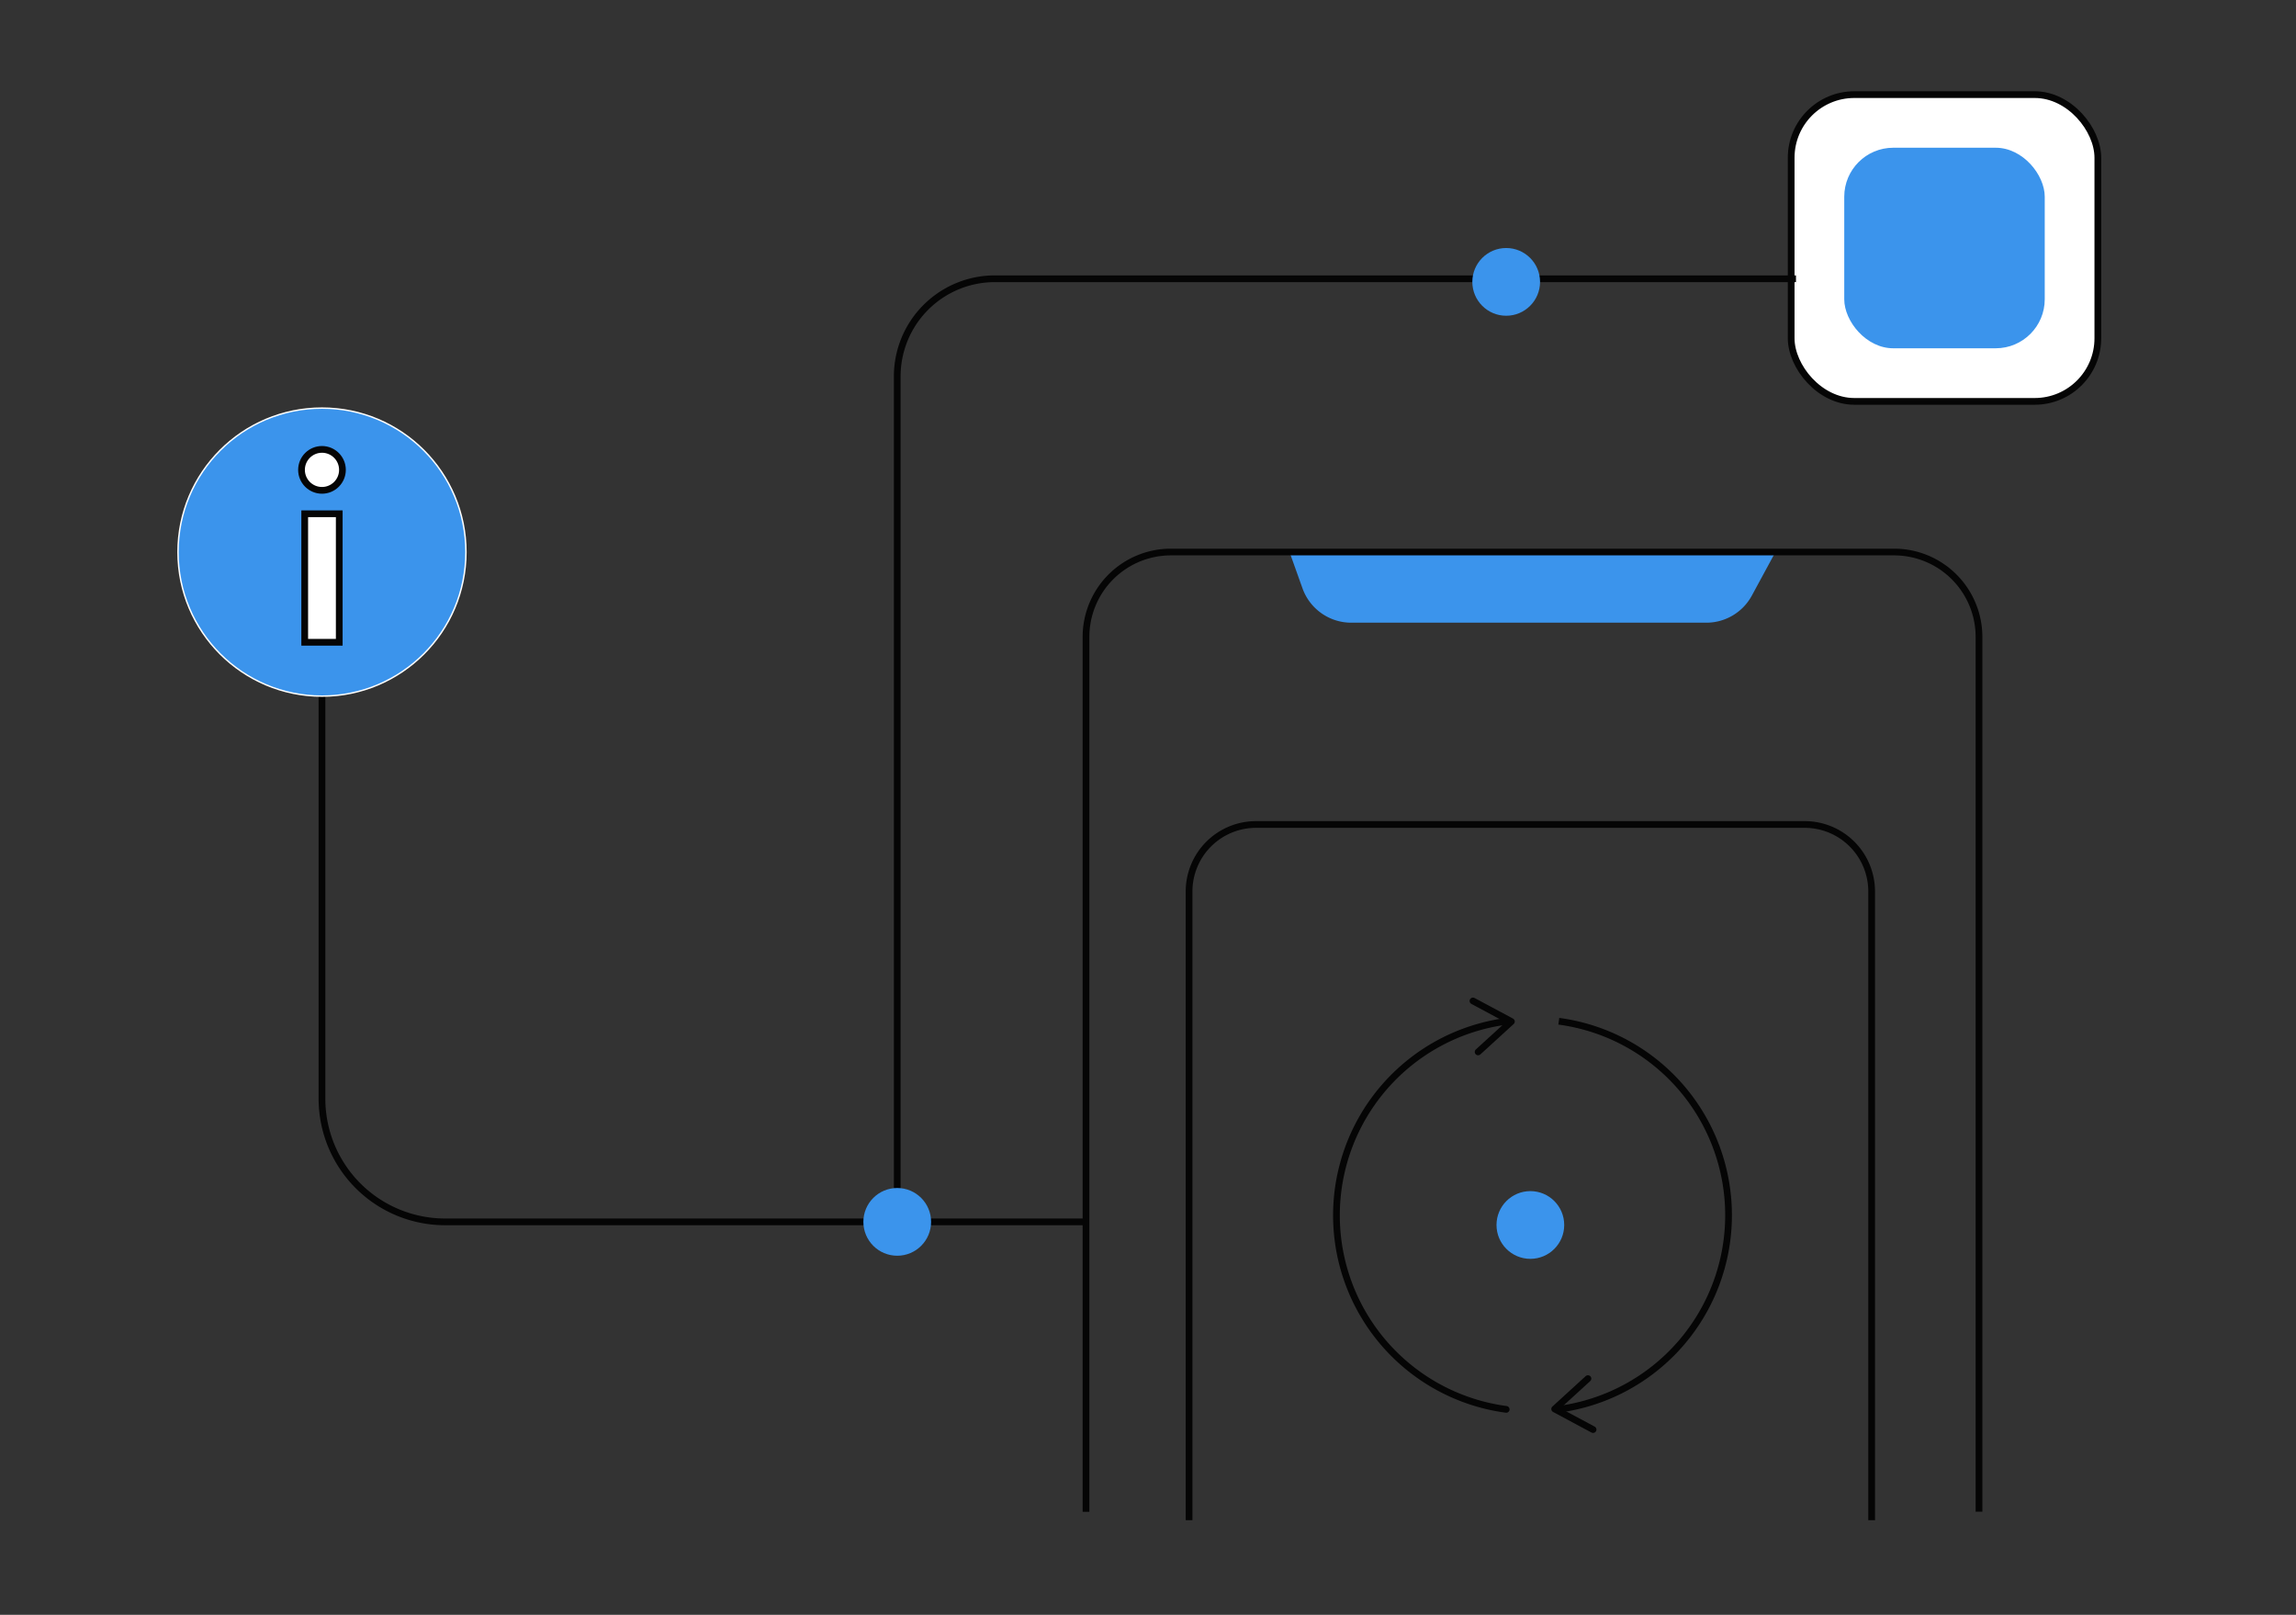 <?xml version="1.0" encoding="UTF-8"?> <svg xmlns="http://www.w3.org/2000/svg" viewBox="0 0 1024 720"><rect x="0" y="0" width="1024" height="720" fill="#333333" stroke="none"/> <defs> <style>.cls-1,.cls-4{fill:#3b94ec;}.cls-2,.cls-3{fill:none;}.cls-2,.cls-3,.cls-5{stroke:#050505;stroke-width:3px;}.cls-2,.cls-4,.cls-5{stroke-miterlimit:10;}.cls-3{stroke-linecap:round;stroke-linejoin:round;}.cls-4{stroke:#fff;stroke-width:0.63px;}.cls-5{fill:#fff;}</style> </defs> <g id="_2-3" data-name="2-3"> <path class="cls-1" d="M575.13,246.17l5.77,16.14a23.1,23.1,0,0,0,21.76,15.33H761a23.1,23.1,0,0,0,20.32-12.1l10.5-19.37Z"></path> <path class="cls-2" d="M484.35,674.07V284a37.86,37.86,0,0,1,37.86-37.87H844.75A37.86,37.86,0,0,1,882.62,284v390"></path> <path class="cls-2" d="M143.6,307.73V489.87a54.92,54.92,0,0,0,54.92,54.92H484.35"></path> <path class="cls-3" d="M671.75,455.39a87.27,87.27,0,0,0,0,173"></path> <path class="cls-2" d="M695.22,628.34a87.27,87.27,0,0,0,0-173"></path> <polyline class="cls-3" points="656.93 446.29 674.07 455.47 659.23 469.02"></polyline> <polyline class="cls-3" points="710.5 637.4 693.37 628.23 708.21 614.68"></polyline> <path class="cls-2" d="M530.32,677.81V397.47a29.86,29.86,0,0,1,29.86-29.86h244.7a29.86,29.86,0,0,1,29.86,29.86V677.81"></path> <circle class="cls-4" cx="143.6" cy="246.17" r="64.21"></circle> <circle class="cls-5" cx="143.6" cy="209.5" r="9.13"></circle> <rect class="cls-5" x="135.9" y="229.07" width="15.4" height="57.3"></rect> <rect class="cls-5" x="798.85" y="42.19" width="136.77" height="136.77" rx="28.14"></rect> <path class="cls-2" d="M801,124.29H443.7a43.54,43.54,0,0,0-43.54,43.54v377"></path> <circle class="cls-1" cx="400.16" cy="544.79" r="15.1"></circle> <circle class="cls-1" cx="671.75" cy="125.68" r="15.1"></circle> <circle class="cls-1" cx="682.53" cy="546.18" r="15.1"></circle> <rect class="cls-1" x="822.52" y="65.87" width="89.42" height="89.42" rx="21.86"></rect> </g> </svg> 